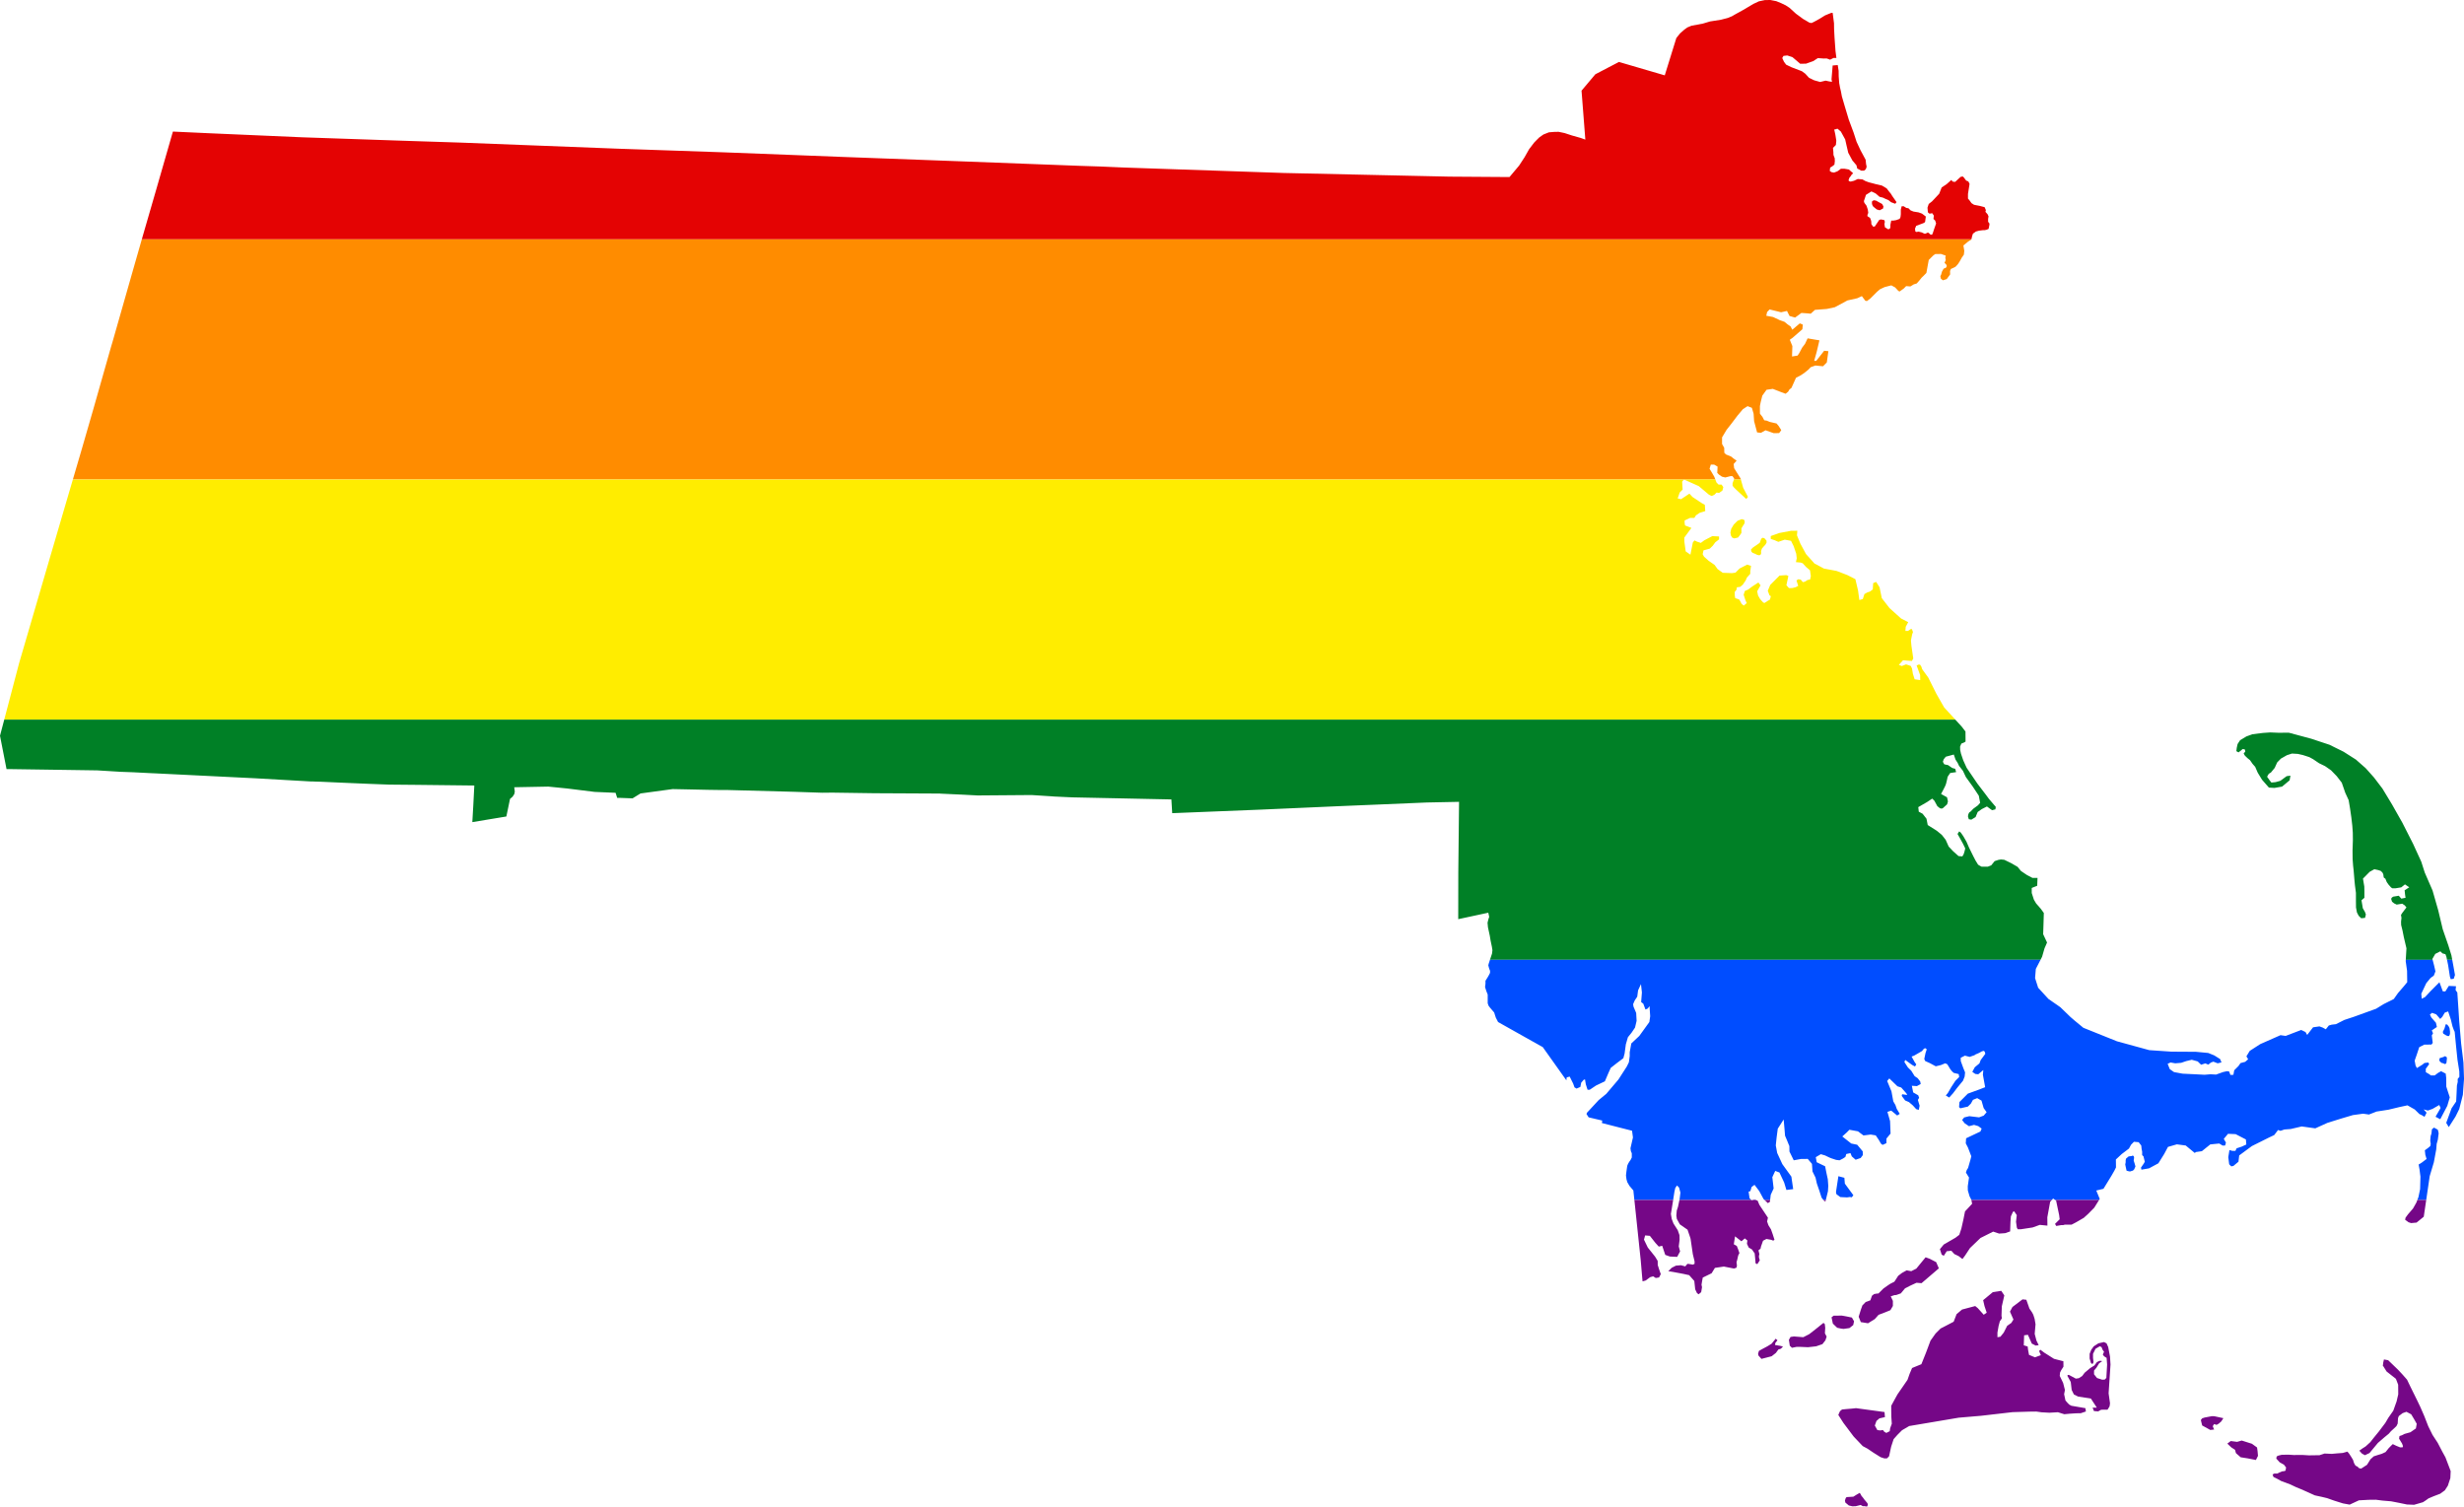 <?xml version="1.0" encoding="UTF-8" standalone="no"?>
<svg
   xmlns:dc="http://purl.org/dc/elements/1.1/"
   xmlns:cc="http://creativecommons.org/ns#"
   xmlns:rdf="http://www.w3.org/1999/02/22-rdf-syntax-ns#"
   xmlns:svg="http://www.w3.org/2000/svg"
   xmlns="http://www.w3.org/2000/svg"
   xmlns:sodipodi="http://sodipodi.sourceforge.net/DTD/sodipodi-0.dtd"
   xmlns:inkscape="http://www.inkscape.org/namespaces/inkscape"
   width="2975.594"
   height="1819.312"
   viewBox="0 0 2975.594 1819.312"
   id="svg2"
   version="1.1"
   inkscape:version="0.48.1 "
   sodipodi:docname="Aa.svg">
  <defs
     id="defs18" />
  <sodipodi:namedview
     pagecolor="#ffffff"
     bordercolor="#666666"
     borderopacity="1"
     objecttolerance="10"
     gridtolerance="10"
     guidetolerance="10"
     inkscape:pageopacity="0"
     inkscape:pageshadow="2"
     inkscape:window-width="1280"
     inkscape:window-height="1004"
     id="namedview16"
     showgrid="false"
     fit-margin-top="0"
     fit-margin-left="0"
     fit-margin-right="0"
     fit-margin-bottom="0"
     inkscape:zoom="0.27536824"
     inkscape:cx="1483.047"
     inkscape:cy="472.45977"
     inkscape:window-x="-8"
     inkscape:window-y="-8"
     inkscape:window-maximized="1"
     inkscape:current-layer="svg2" />
  <path
     style="fill:#e40303"
     d="m 2137.906,0 -6.594,0.094 -7.219,1.5 -6.594,3.094 -12.188,7.219 -10.125,5.594 -3.594,2.094 -5.094,2.094 -8.188,2.125 -13.219,2.094 -8.687,2.594 -13.813,2.594 -5,2.094 -3.594,2.625 -5.094,4.5 -4.5,5.594 -14,45.094 -55.313,-16.188 -28.5,14.875 -16.687,19.812 4.594,59.094 -5.594,-2 -10.313,-2.906 -9.187,-3 -7.219,-1.5 -5.594,0.125 -6.094,0.5 -6.594,2.594 -0.719,0.5 -4.375,3.094 -3.125,3.094 -3,3.094 -6.094,8 -5.5,9.719 -6.594,10.094 -11.594,13.812 -72.594,-0.5 -199.906,-4.406 -193.219,-6.594 -28.094,-1.219 -24.094,-0.781 -148.188,-5.625 -142.125,-5.281 -53.688,-2.094 -88.406,-3.406 -125.5,-4.312 -191.5,-7.406 -52.281,-1.688 -18.406,-0.594 -76,-2.594 -43.906,-1.5 -112.594,-4.906 -43.594,-2 -20.406,70.906 -15.219,52.5 -1.938,6.719 2209.469,0 0.875,-3.844 1,-3 3.594,-2.594 3.625,-1 4.594,-0.594 2,0 2.594,-0.5 2.5,-1.094 1,-5 0,-1.5 -1.594,-2.094 0,-3.5 0.5,-3 -1.094,-2.5 -2.625,-3 0.5,-2.125 -1.5,-3.5 -5.688,-1.5 -7.094,-1.375 -3.094,-2 -2.125,-3 -2.094,-2.5 0,-5.625 1.906,-12.094 -1.5,-3 -2.594,-1 -2.594,-3.5 -1.5,-1.5 -2.625,0.5 -6.594,6.094 -3,-0.375 -1.594,-2 -5.594,5 -6.094,4.094 -3,7.594 -8.625,9.188 -4,3.125 -1.5,4.5 0.5,5.594 1.625,1.5 1.5,0 2,-0.5 2.094,3 -0.5,4 2.094,2 1.094,3.5 -2.5,7.094 -1.5,4.594 -1,2 -2.094,-0.5 -2,-2 -1.594,0 -2,1.094 -1.5,0 -3.094,-1.5 -4.125,-1 -2.094,0.5 -1.5,-0.5 -0.5,-3.5 1.5,-3.5 7.094,-2.594 2.5,-1 1.125,-1.094 0.875,-6.5 -4.594,-3.5 -4.094,-1.5 -6.188,-1 -3.5,-1.406 -2.625,-2.594 -2.594,-0.406 -3.094,-2 -2.5,0 -1,4 0,5.594 -0.406,3.5 -1,2.125 -4.094,1.5 -3.594,0.594 -2.5,0 -1,5 0,2.594 -0.5,2 -2,1 -4.094,-2.5 -0.625,-4 0.5,-2.5 -0.5,-2.094 -1.594,-0.406 -2.5,-0.5 -2.094,0.5 -5.5,8.094 -2.094,0 -2,-3 -0.094,-3 -0.5,-2 -1,-2.5 -3.125,-2 0,-1.5 1,-2.594 -0.594,-4 -1.5,-4.5 -2.594,-3.5 -0.594,-2.094 1,-3 1.5,-4.594 6.594,-4.125 5.188,2.5 4.625,4 4.094,1 3.094,1.5 3.594,1.5 3.094,2.5 5.125,1.906 1.5,-2 -5.219,-7.5 -1.5,-2.5 -2.094,-2.5 -3.094,-4.094 -5.719,-3.406 -6.594,-1.5 -5.594,-1.5 -3.594,-0.906 -4.094,-1.5 -3.625,-2 -5.688,-0.5 -4.5,2.125 -4.094,1 -1.594,-0.406 -1,-1 1,-3.094 2,-2.5 0.5,-1 2.094,-2.125 -5.219,-4.5 -5.094,-0.875 -4.594,0 -0.5,0.5 -3.594,2.594 -4,1.5 -3.094,-0.5 -2.125,-1.5 0.5,-4 2.5,-1.5 2.625,-2.094 0.5,-4 -0.125,-3.625 -1.5,-4 -0.094,-1.5 0,-1.5 -0.5,-5.594 3.5,-3.5 0.5,-5.094 -1.094,-7 -1.094,-5.094 -0.5,-1.5 1,0 3.094,-1 4.094,3.5 5.219,9.5 1.594,7.094 2.094,9 5.188,9.594 0.5,0.5 4.219,5 1,4 2.094,1 2.5,1.5 3.594,0 2,-1.594 1,-2.5 0,-1.5 -0.5,-2 -0.594,-5.594 -6.188,-11.5 -4.719,-10.094 -3.594,-11.125 -5.812,-15.594 -4.688,-15.594 -3.688,-12.594 -1.125,-6 -1.094,-4.594 -1,-5.5 -0.594,-8.125 -0.094,-6.594 -1.094,-7 -6.125,0.5 -1.375,16.719 0.594,3 -3.094,-0.406 -4.625,-1 -2.094,0.5 -4.5,1.094 -7.187,-2 -6.219,-3 -4.594,-5 -4.094,-3 -12.812,-4.906 -6.188,-3 -2.594,-3.5 -2.094,-4.5 1.5,-2.594 4.594,-0.5 6.187,2 8.219,7 1.094,1 7.094,-0.094 8.688,-3.094 5.625,-3.625 7.094,0.5 3.594,-0.094 4.094,1.5 4.094,-2.094 3.5,0 -1.094,-8.594 -1.094,-15.094 -0.594,-11.125 -0.094,-7.094 -1.625,-12.5 -1.594,-0.094 -7.594,3.094 -6.594,4.094 -6.594,3.625 -3.125,1.5 -2.5,-0.406 -7.688,-4.5 -8.812,-6.5 -7.688,-7 -4.594,-3 -5.219,-2.5 -6.094,-2.5 -7.187,-1.406 z m 124.781,241.812 -2.094,1.594 0.094,3 1,2.5 1.625,1.5 3.094,2.5 3.5,1 4.094,-2.094 0.5,-2.5 -1.594,-3 -4.594,-2.5 -2.625,-1.5 -3,-0.5 z"
     id="rect4"
     inkscape:connector-curvature="0" />
  <path
     style="fill:#ff8c00"
     d="m 171.25,289.031 -9.938,34.656 -25.125,88.125 -2.375,8 L 112.594,494.5 98.312,543.906 88,579.031 l 1945.469,0 0.031,-0.031 0.062,0.031 37.938,0 -1.312,-3.344 -2.594,-4.5 -3.094,-5.094 1.5,-5 4.094,0 4.094,2.406 -0.375,7.594 2,2 3.594,2.5 4.094,1 6.188,-1.594 2.5,0 2.125,3 -0.375,1.031 8.375,0 -0.312,-1.125 -7.812,-12.5 -0.594,-5.094 3.594,-4 -3.594,-2.5 -3.094,-2.5 -6.188,-2.5 -2,-2 -0.125,-6 -2.594,-4.625 0,-8 5.5,-9.188 5.594,-7.094 7.625,-10.094 6.5,-7.719 3.094,-2 2.5,-1.594 5.187,2 2.094,7.094 0.625,9.094 3.594,13.5 4.687,0.5 5.5,-3.094 9.813,3.5 6.594,-0.094 2.594,-3.5 -3.094,-5 -2.594,-3.094 -8.219,-1.906 -3.594,-1.5 -3.094,-0.5 -2.094,-4 -3.094,-4 0,-9.094 0.875,-4.5 2,-8.094 5.125,-7.125 7.594,-1.094 8.687,3.406 6.719,2.5 3.094,-2.5 1.5,-2.594 2.5,-2 5.5,-12.219 5.094,-2.594 4.594,-3 5.094,-4.094 3,-3.094 5.625,-2 9.188,0.906 4.594,-4.625 1.906,-13.594 -5.094,-0.5 -9.594,12.219 -2.5,0 2.875,-10.125 3.5,-14.688 -5.594,-0.906 -8.687,-1.5 -3.094,6.594 -3.5,4.625 -3.5,6.594 -2,3 -6.719,1.094 0.406,-12.594 -3.094,-7.594 3.5,-2.5 11.687,-10.219 0.5,-5.594 -3.594,-1.5 -9.094,7.688 -2.094,-4 -3.625,-2.5 -3.594,-3 -5.687,-2 -8.219,-3.875 -8.188,-1.5 1,-4.5 3,-3.125 13.906,3.406 7.094,-1.594 3.094,6.094 6.719,1.906 7.594,-5.594 7.187,0.5 4.094,0.406 5.125,-4.625 14.281,-1.094 9.719,-2.094 15.188,-8.188 11.812,-2.625 5.594,-2.594 4.094,5.5 2,0.5 4.094,-3.094 8.094,-8.094 3.625,-3.094 5.594,-2.625 8.094,-2.094 4.594,2.5 3.719,4 1.5,1 5.094,-3.594 3,-3 5.094,0.406 4.094,-2.5 3.594,-1.094 3.5,-4 2.5,-3.125 2.125,-2 3.5,-3.594 2.875,-15.688 5.125,-5.094 2.594,-2 7.094,-0.125 5.688,2 -0.5,2.5 0.5,2.625 -0.5,1.5 -1,2 1.5,1.5 1.125,1.5 0,1.5 -1,1.594 -2.625,1 -2,3.5 -1,3.594 -1,2 0.625,3 2.5,2 4.594,-1.5 4.094,-5.594 -0.094,-4.094 1,-2.5 4.594,-2.125 1.5,-1 2.594,-3 2,-3.094 2.5,-4.5 2.5,-3.594 0.5,-4.594 -1.094,-6.5 2.5,-2 3.094,-2.594 4.094,-2.625 0.031,-0.156 -2209.469,0 z"
     id="rect6"
     inkscape:connector-curvature="0" />
  <path
     style="fill:#ffed00"
     d="M 88,579.031 80.312,605.188 60.188,673.812 23,801.094 5.125,869.062 l 2356.219,0 -13.531,-14.75 -9.406,-16.5 -9.813,-19.625 -7.281,-10 -1,-3.094 -1.625,-2.5 -2,0 -2.094,1.094 4.219,11.5 0.094,6.125 -6.719,-1 -2.094,-6.5 -1.094,-6.5 -1.5,-3.125 -5.688,-1.875 -5.125,2 -3.594,-1.406 5.094,-5.594 4.125,0.375 6.594,0.5 1.594,-3.094 -2.188,-15.094 -0.625,-6.5 1,-5.094 0.5,-2.5 1,-2.594 -1.094,-3 -1,-1 -4.094,2.594 -3,0 0.406,-5 3,-5.594 -8.719,-4.5 -13.875,-12.5 -9.312,-12 -2.688,-13.125 -4.125,-6.5 -3.594,1.5 -0.5,7.625 -3.5,2.594 -3.094,1 -3.5,2 -1.906,6 -4.187,1.188 -1.594,-11.594 -3.219,-13.594 -9.781,-5 -12.812,-4.906 -2.594,-0.5 -12.813,-2.406 -9.187,-5 -2.094,-1 -10.312,-11.5 -6.812,-12.594 -4.094,-10 0.406,-5.594 -7.688,0.094 -14.219,2.688 -10.187,3.625 0,3.5 4.594,1.5 4.594,2 7.719,-2.625 7.594,1.406 3.187,6.5 3.094,9.094 0.625,5.625 -1,4.5 5.594,0.5 2.594,0.875 4.094,4.5 4.719,4 1,7.125 -0.906,4 -3.094,0.594 -3.125,2 -2.5,0.594 -2.594,-3.094 -3.094,-0.406 -2,1.5 2.094,6.5 -3.094,1.594 -4,1 -4.094,0.094 -3.094,-3.5 2.375,-11.188 -2.5,-1 -8.188,0.594 -11.188,11.219 -3,7.094 2.094,5.5 1.594,1 -1,4.094 -2.594,1.5 -4,2.594 -1.594,-0.5 -3.625,-4 -2.594,-4.5 -1.094,-5.094 4.094,-7.094 -2.594,-3.5 -7.094,4.594 -5.594,4.094 -3.625,1.5 -1.5,4.594 2.125,6.5 1.594,3.625 -3.594,3 -2.5,-2 -2.125,-4 -1.094,-1.5 -4.594,-1.5 -0.5,-3 -0.094,-4.5 2.094,-2.625 0.5,-3 4,-0.5 3.094,-2.594 3.5,-5.094 1.5,-3.5 4.094,-4.594 0,-3 0.906,-6.594 -4.594,-1.5 -9.188,4.688 -5,5 -4.125,0.594 -11.281,-0.406 -6.219,-4.5 -3.594,-5 -7.187,-5 -5.594,-5 -1.625,-3 1,-4.594 7.625,-2.094 3.594,-3.5 3,-4.094 4.594,-3.594 0,-3.5 -8.188,-0.406 -9.719,5.094 -4.094,3.094 -4.594,-1.5 -3.094,-1.5 -2,2.5 -2.906,14.719 -5.719,-4 -1.594,-11.625 -0.094,-5 8.594,-11.688 -7.687,-3 -0.5,-3 0,-3 6.594,-3.094 5.094,0 2,-3.094 4.594,-3.125 6.625,-2 -0.5,-7.594 -3.625,-2 -11.281,-7.5 -3.719,-4 -10.094,6.719 -4.094,-1 2.5,-7.125 3.5,-3.5 -0.594,-9.594 2.062,-2.562 -1945.469,0 z m 1945.562,0 17.844,7.969 12.406,10.406 3.094,1.5 1.5,-0.5 2,-1 2.594,-2.594 3,0.5 4.094,-3 1,-4.125 -2.094,-3 -3.594,0 -2.5,-2.5 -1.406,-3.656 -37.938,0 z m 60.375,0 -1.625,4.562 0,3 1.594,2 2.5,2.5 12.406,11.5 2.094,-2.5 -5.813,-11.094 -2.781,-9.969 -8.375,0 z m 9.469,47.875 -5.094,2 -4.625,4.594 -3,5.094 -1,4.5 0.625,3.594 1.5,2.5 2.594,1 4.594,-1.094 3,-4 1,-1.594 0,-5.5 1.5,-2.5 2,-3.094 0.5,-2 -0.5,-2.5 -3.094,-1 z m 25.281,22.5 -1.094,0.5 -1,1.5 -1.5,4.094 -3.5,2.5 -4.594,3.094 -2.5,2.5 0.5,2.5 1.5,1.5 2.594,1 3.094,1.5 2.5,0.5 1.625,-1 0.5,-1.5 -0.125,-2.594 1,-3 2.125,-2.5 2,-2.094 1.5,-2.5 0,-2.5 -2.625,-3 -2,-0.5 z"
     id="rect8"
     inkscape:connector-curvature="0" />
  <path
     style="fill:#008026"
     d="M 5.125,869.062 0,888.5 l 4.812,24.594 3.094,15.719 6.687,0 102.813,1.5 26.094,1.594 1,0.094 16.406,0.594 21.406,1.094 5.188,0.219 121.594,6 66,3.781 2.313,0 2.781,0.125 6.406,0.188 26.406,1.188 33,1.406 24,0.906 33.812,0.312 69,0.781 -1.219,23.719 -1.187,20.5 41.094,-6.812 4.406,-21.188 3.187,-2.812 2,-3.094 0.594,-3 -0.688,-5.219 41.094,-0.781 22.813,2.281 33.281,4.125 25.219,1.094 1.906,6.094 2.594,0 16,0.594 9.594,-5.906 38.812,-5.281 14,0.281 29,0.625 13,0.188 9.188,0 81.688,2.188 33.719,1.125 12.281,-0.125 50.719,0.719 79.281,0.406 0.5,0.094 27.719,1.281 17.281,0.906 65,-0.5 22.125,1.406 5.5,0.406 21.594,1 48,1 71.687,1.5 1,16.594 107.5,-4.312 90.5,-4 18.406,-0.781 31.812,-1.312 59.281,-2.5 38.906,-0.781 -0.406,37.781 -0.5,47 -0.094,56.906 36.312,-7.812 1.094,5 -1,3 -1,4.125 0.5,5.5 2.187,10.094 1,6 1.594,7.594 0.625,4 -0.5,4.094 -1.5,4.5 -1,3 664.875,0 1.906,-3.688 2.906,-10.094 3.094,-7.125 -4.688,-10 0.406,-12.594 0.375,-13.094 -3.688,-5.094 -5.688,-6.5 -2.625,-4.5 -2.594,-8 0,-6.094 6.594,-2.625 0.406,-9.5 -6.094,0 -6.688,-3.5 -7.219,-4.875 -4.094,-5 -7.812,-4.5 -8.188,-4 -4.094,-0.406 -3.094,0.5 -4.5,1.5 -4.125,5.094 -4.094,1.594 -7.594,0 -2.594,-1.406 -1.594,-1 -3.125,-5.094 -2.594,-5 -5.187,-10.5 -3.094,-7.094 -3.719,-6.5 -3.094,-4.5 -2,-1.5 -2,3.094 3.094,5.5 3.594,6.5 2.625,5.5 -1,4.094 -1,3 -1.5,2.5 -4.625,-0.375 -6.688,-6 -5.188,-5.5 -3.625,-8.125 -4.688,-6 -6.094,-5 -10.906,-6.875 -1.5,-7.625 -4.688,-6 -4.625,-2.5 -0.594,-5.5 10.719,-6.188 6.094,-4.094 2.594,2.5 3.594,6.594 3.094,2.5 2.125,0.5 1.5,-0.594 5.094,-4.594 1,-3.5 -1.094,-5 -7.219,-4 3,-5.625 2,-4 1,-2.594 1,-4 1,-4.594 3,-4.5 7.219,-1.094 -1.125,-4 -3.594,-1 -5.094,-3.5 -2.594,-0.5 -2,-0.5 -1.594,-3 1,-3 2.5,-3.094 9.688,-2.625 2.094,6.125 2.594,4 1.625,3.5 4.688,6 3.594,7.594 8.313,11.5 7.281,11 1.625,8.594 -2.625,3 -5.594,4.094 -3.5,3.594 -1.5,1 -1,2 -0.5,2.625 1,3.5 3.094,0.5 5.125,-3.125 2.5,-6.094 5.094,-3.594 6.094,-3.094 6.188,4.5 4,-1 0.5,-3 -8.188,-9.594 -3.688,-5 -10.312,-13.5 -13,-19.125 -4.094,-9 -2.719,-8 -1,-4.594 -0.094,-4 1.5,-3.594 3.594,-1.5 1.5,-1 -0.094,-12.094 -4.594,-6 -7.656,-8.344 -2356.219,0 z M 2741.5,884.5 l -8.688,0.594 -12.812,1.594 -7.188,2.625 -7.625,4.594 -3,4.594 -1,4.5 -0.5,4.094 2.625,1.5 5.094,-4.094 2.5,0.5 0.594,2.5 -2,2.5 1.5,2.5 3.094,3 3.094,2.5 3.125,4.5 3.094,3.5 3.094,7.094 5.188,8.5 8.312,9.5 6.688,0.406 9.219,-1.594 9.094,-7.594 1,-5.625 -4.594,0.625 -7.594,5.594 -5.719,1.594 -5.094,0.5 -2,-2.5 -3.188,-4.5 1.094,-2 1,-1.594 2.5,-1.5 4.594,-5.594 3,-6.625 4.5,-4.594 7.188,-4.094 6.125,-2 7.094,0.406 6.188,1.406 7.719,2.5 4.594,2.5 7.188,4.875 7.219,3.5 7.188,5 6.812,7 6.188,8 4.188,12.125 4.125,9 1.688,10.094 1.594,11.094 1.094,9.5 0.625,8.594 0.094,9.094 -0.406,12.125 0.094,10.594 0.594,8.094 0.625,5.5 1.094,13.094 0.5,5 1.188,9.094 0,9.625 0.094,8.094 1.125,6 2.094,4 3.094,3 4.594,-0.5 1,-4.094 -1.094,-3 -2.594,-4.5 -1.594,-9.625 3.5,-3 0,-7.594 -0.125,-6.094 -1.594,-9.5 1,-1 7.094,-7.188 5.625,-3.125 4.594,1 3.094,1 2.094,2 1,2 0.594,4 2,1.5 1.625,4 2.094,3 3.094,3.5 1.5,1 4.094,0 6.719,-1.094 4.5,-3.594 5.188,3.5 -5.594,3.594 0.5,5 0.594,4.094 -5.094,1 -3.094,-3.5 -3.625,0.625 -3.094,0.5 -1.5,1 -1,1.594 1.094,3.5 2.5,2 3.125,1.5 3.594,-0.594 3.094,-0.5 3,2 2.094,2.5 -5,6.594 -1.594,2.5 0.594,3.5 -0.5,4.594 0.094,4 1.625,6.594 1.594,8 3.188,13.594 -0.812,13.906 32.406,0 -0.281,-1.094 3.5,-6.094 3.094,-1.5 3,-1.594 2.594,2.5 3.594,1 1.125,3 0.781,3.781 6.312,0 -1,-5.406 -3.719,-12 -6.781,-19.594 -5.406,-22.688 -6.906,-24.094 -9.406,-21.625 -4.188,-13.094 -9.906,-21.594 -13,-25.594 -12.5,-22.094 -11.5,-19 -10.281,-13.5 -9.812,-11 -11.906,-10.5 -14.906,-9.5 -17,-8.406 -22.094,-7.312 -27.094,-7.281 -12.312,0.094 -10.188,-0.406 z"
     id="rect10"
     inkscape:connector-curvature="0" />
  <path
     style="fill:#004dff"
     d="m 1799.312,1159.094 -1.5,4.594 -0.5,2 0.5,2 0.594,2.125 1,2.5 0,2.5 -1.5,3 -1.5,2.594 -2.5,4 0,3.5 -0.5,4.094 1.594,5 1.594,4 0,10.594 1.094,3 1.5,2 2.625,3.094 2.594,3 1.094,3.5 1,3 1.594,3 1,2 6.594,3.719 28.312,15.906 19.094,10.688 28.5,40.094 0.406,-3.5 3.594,-1 4.219,8.5 1.594,4.5 2.5,1.5 4.594,-2 1,-5.094 3,-3.5 1.594,-0.5 1,6 2.094,6.5 2.625,0 7.594,-5.094 10.687,-5.094 4.594,-10.719 2.5,-5.5 7.125,-5.594 8.094,-6.094 1.5,-5.594 1.5,-11.125 2.5,-8.594 4.5,-5.594 4.094,-6.094 1.906,-8.094 -0.5,-9.5 -3.219,-7.625 -0.5,-3 2,-4.594 3,-4.5 1,-7.594 3.5,-7.594 1.125,10.094 -0.906,11.594 2.594,2 2.594,7 2.5,-1 2.594,-3 0,3 0.625,9.094 -1,7 -12.125,16.812 -9.688,9.094 -1.906,10.594 0,4.625 -1,7.5 -2.5,5.094 -10.094,15.688 -14.688,17.312 -9.219,7.594 -7.594,8.188 -6.594,7.125 -0.5,1.5 2.594,4 16.406,3.875 -0.406,3 36.406,9.312 1.094,8.094 -3,13.094 0.5,3.5 1.094,2.5 0,5.125 -1.5,3 -1.5,2.094 -1.5,2.5 -1,2.5 -0.5,3.5 -0.5,3.594 -0.5,4.5 0.594,4.594 1,3.5 2.625,4.5 4.688,5.5 1.219,11.5 46.813,0 1.562,-9.906 1,-4.5 2.094,-3.094 2.5,2.5 1.625,6.094 -0.906,7.5 -0.281,1.406 86.875,0 -2.188,-2.094 -1.125,-8 2.125,-0.594 1.5,-5 3.5,-2.594 5.688,7.5 5.188,9.594 1.25,1.188 6.719,0 0.75,-6.281 3.5,-7.625 -1.594,-13.594 3.5,-7.594 5.094,1.906 5.687,12.094 2.719,9 8.188,-1 -2.188,-15.094 -10.906,-15.094 -6.219,-13.5 -1.688,-9.125 1,-9.594 1.406,-10.594 7.094,-11.094 1.094,12.094 0.594,7.5 2.125,5 3.094,7.594 0.094,6.5 5.188,10.594 8.719,-1.594 8.187,-0.094 5.094,6 0.625,9.094 3.688,7.5 1.594,7.094 3.094,9 2.625,8.125 2.219,2.781 2.906,0 2.562,-10.5 0.406,-6.5 -0.594,-8.094 -1.625,-7.5 -1.594,-8.094 -10.187,-4.906 -1.094,-6.094 6.094,-3.594 5.094,1.5 5.188,2.5 2.5,1 5.719,1.875 4.094,0.5 4.094,-2.094 3,-2 1,-3.5 5.094,-1.094 1.625,4 4.594,4 6.094,-2.094 2.594,-3.5 -0.094,-4.5 -6.688,-8 -7.219,-1.5 -10.781,-8.5 5.094,-4.594 3.5,-3.5 10.281,1.875 6.719,5 8.687,-1.094 6.094,1 3.719,5.5 2.594,4.5 2,1.5 4.594,-2.094 0,-5.5 5,-6.094 -0.594,-15.094 -3.188,-11.125 4.594,-1.5 7.187,5.906 3.094,-2 -3.594,-6 -1.594,-4.594 -2.594,-4.5 -2.219,-12.094 -5.188,-12.5 2.594,-3.094 9.813,9.5 4.594,1.5 6.188,7 1,2 -6.094,-0.906 -0.5,2 4.094,5.5 4.625,2 4.688,4 4.094,4.5 3.094,0.906 1,-5 -2.094,-7 1.5,-2.625 -1.094,-3 -6.094,-3.5 -1.594,-8 6.094,0.406 4.594,-2.5 -0.594,-3.094 -3.094,-4 -3.625,-2.406 -4.094,-6.594 -4.094,-4 -4.188,-6.5 1,-2.5 8.281,6 3.5,1.906 1.594,-2.5 -2.094,-3 -3.594,-6.5 3,-1.094 6.094,-3.5 3.594,-2.125 1.5,-2 2,-1.5 2.125,1.406 -1.5,4.594 -1.5,7.125 1.094,2.5 5.594,2.5 7.188,3.875 6.219,-1.5 5.094,-2.094 2.5,1 1.594,2.5 2.094,3.5 2,2.5 2.125,2 6.094,1.5 0.594,3.5 -4.594,4.594 -5,7.625 -4.094,7.094 -2.5,3 4.094,2.5 4.594,-5.094 5,-6.625 7.094,-8.594 2,-5.094 0.5,-5 -2.094,-5.094 -3.094,-8.5 -0.094,-4 5.094,-2.594 5.687,1.5 6.094,-2.125 0.5,-0.594 4.625,-2 3.594,-2 2.5,-0.594 1.094,1.5 0.5,2.094 -5.594,7.594 -1.5,4 -5.594,4.625 -3,5.594 3.594,2.5 3.594,0.406 6.094,-5.125 -0.5,5.625 2.719,15.094 -6.625,2.594 -14.281,5.188 -10.094,10.125 -0.5,6.094 1.5,1.5 9.188,-2.094 3.594,-3.625 2.5,-4.5 5.094,-2.094 5.219,3 2.594,9 3.594,5 -3.5,4.094 -5.594,2.125 -11.812,-1.406 -6.188,1.5 -2.5,3.094 3.094,4 5.219,3.5 6.094,-1.594 5.094,1.5 4.094,3 -1.5,3.5 -17.281,8.188 -0.406,6.094 2.594,5 4.094,10.625 -1,4 -2.906,10.094 -1.594,2.5 -1,3.094 3.719,6 -1.5,10.594 0.094,5 2.094,7.094 2.094,4 0.094,0.406 97.156,0 1.562,-1.781 2.562,1.781 52.906,0 0.812,-1.281 -4.188,-10.125 8.688,-2.094 9.625,-15.688 3.5,-6.094 2,-4 -0.125,-9.625 7.125,-6.594 8.688,-6.594 2.5,-4.594 3.5,-3.594 5.688,0.5 3.125,4 0.5,4.5 0.594,3 0,4.094 1.594,1.5 1.594,6.5 -1.094,2 -3.5,5.094 0.5,2.5 9.188,-1.594 11.312,-6.094 7,-11.219 4.594,-8.594 10.719,-3.094 10.688,1.406 10.906,9 1.5,-1.125 7.094,-1 10.188,-8.188 10.812,-1.094 4.094,2.5 3,-0.094 1,-3.5 -2.594,-4.5 5.094,-6.125 9.219,0.406 12.375,6.406 0.5,6.094 -5.594,2.594 -6.094,2 -1.5,3.125 -3.594,0 -3.594,-1 -1.406,8.594 1.094,8.594 2.5,2.5 2.594,-0.5 6.094,-5.094 0.906,-7.594 15.312,-11.312 20.406,-10.188 6.594,-3.125 4.594,-6.094 3,1 4.594,-1.594 7.719,-0.594 13.281,-3.094 16.406,2.281 14.812,-6.688 16.781,-5.219 13.812,-4.094 12.281,-1.688 7.125,1 9.188,-3.594 14.312,-2.219 13.281,-3.188 9.719,-2.094 8.781,5 5.594,5.5 3.125,1.5 3.094,1.875 2.5,-5 -3.594,-4 5.094,1.406 5.688,-2 8.094,-4.688 1.625,3.594 -6.125,10.594 5.719,3 8.5,-16.188 3,-10.219 -4.219,-13 -0.094,-10.594 -0.594,-5.094 -5.594,-2.906 -3.594,2 -4.125,3.094 -4.594,0 -2,-1.5 -4.094,-2.375 -0.094,-4.125 4.094,-5.594 -1.094,-2 -4.594,0.594 -2.5,2 -6.625,4.125 -1.594,-3 -1.094,-6 2.5,-7.125 3,-9.094 6.094,-3.094 8.719,-0.094 1.5,-2 -1.125,-9.094 1.5,-2.5 -1.5,-3.5 6.125,-4.125 -1.125,-5.094 -5.688,-6.5 -1.594,-3.5 2.594,-2 5.094,1.906 4.719,5.5 2.5,-2.5 3,-5.094 4.094,-1.5 3.188,9.5 2.094,8.594 1.625,4.5 1,2 1.688,17.594 1.688,16.219 2.219,14.094 0.094,6.5 -2.094,2.594 0.094,3.5 -1,4.5 -0.406,9.594 -0.5,9.594 -5.5,8.125 -6.5,17.688 3.094,5.094 8.125,-12.688 4.5,-9.094 4.375,-17.219 1.406,-19.188 -0.688,-19.719 -2.812,-23.094 -2.281,-26.781 -1.219,-18.625 -1.094,-16.094 -2.094,-3 0.5,-4.594 -8.719,-0.406 -4.094,6.594 -3.094,0 -2.594,-7 -1.5,-4 -10.719,10.719 -6.594,7.094 -4.094,2.094 -0.5,-6.094 6,-12.688 4.594,-5.625 1,-1 3.5,-2.5 2,-5.094 -1.594,-7 -1.812,-7 -32.406,0 -0.094,1.719 1.625,11.594 0.188,13.688 -4.094,5 -7.094,8.219 -5,7.094 -12.312,6.188 -9.094,5.594 -27.094,9.812 -11.219,3.688 -10.188,5.125 -5.094,0.594 -3.5,1 -3.625,4.594 -3.594,-2 -4.094,-1.5 -7.688,1.094 -7.125,9.219 -2,-3.5 -5.188,-2.5 -18.812,7.188 -6.188,-0.906 -24.5,10.812 -12.688,8.188 -4,6.594 2.094,3.5 -3.594,3.125 -5.625,1.5 -2.5,3.594 -5.094,5.094 -1,5.5 -3.594,0.094 -1.5,-4.094 -2.594,-0.406 -4.594,1 -8.719,3.094 -6.594,-0.375 -7.188,0.594 -9.719,-0.5 -16.906,-0.812 -10.281,-1.906 -5.094,-3.5 -2.625,-6.5 3.5,-1.594 5.719,1 7.094,-0.594 6.188,-2.094 6.625,-1.594 7.188,2 4.094,4 5.094,-1.625 3.625,1.5 3.094,-2.5 3,-1.094 5.188,2 4.594,-1.094 -1.594,-4 -7.188,-4.5 -7.219,-2.906 -14.875,-1.406 -29.719,-0.188 -26.594,-1.812 -39,-10.688 -40.594,-16.312 -10.312,-8.5 -5.094,-4.375 -12.406,-12 -14.406,-10 -12.375,-13.5 -3.719,-11.625 0.906,-11.094 5.688,-11 -664.875,0 z m 1155.781,0 1.312,6.312 2.188,14.094 1,3 3.594,-0.5 1.5,-4.594 -1.594,-9.094 -1.688,-9.219 -6.312,0 z M 2953.5,1237 l -1.5,5.094 -2,4 0.5,2.094 3.094,1.906 2.094,1 2,0 1,-2.5 0,-3 -0.594,-4.094 -1,-2 -1.594,-2 -1,-0.5 -1,0 z m -0.688,38.406 -2,1 -3.125,1 -1,0 -1,2.094 0.5,2 2.125,2 2,0.5 2.094,1 1.5,-0.594 0.5,-1 0.5,-4.5 0,-2 -2.094,-1.5 z m -13.5,86.281 -2.5,2.125 -0.5,5 -1,3.094 -0.5,5.5 0.594,4 -0.5,2.594 -3,2.5 -3.594,2.594 0.594,5.5 1.5,5 -6.094,4.594 -3.5,2.125 1.094,6 1.094,8.594 -0.406,15.094 -2,9.594 -1.312,3.5 10.688,0 4.219,-28.781 5,-16.719 2.906,-15.688 0.5,-6.5 1.406,-5.094 1,-7.625 -0.5,-2.5 -0.594,-2 -4.594,-2.5 z m -364.219,33.812 -0.5,0.5 -4,0.5 -3.094,2.594 -0.5,2 0,2.5 -0.5,2.594 0.594,3 1,4.5 1.594,0.5 2.5,0.5 3.625,-1.094 1.5,-1.5 1.5,-3.5 -1,-3.594 -1.125,-3.5 0.5,-3.5 -0.5,-2 -1.594,-0.5 z m -355,24.906 -2.906,19.094 0.5,2.594 4.719,3.5 8.187,0.406 3.5,-0.5 2.094,0.406 2,-2.5 -10.281,-14 -0.594,-7.094 -7.219,-1.906 z M 2119,1448.5 l -2.125,0.594 3.562,0 L 2119,1448.5 z"
     id="rect12"
     inkscape:connector-curvature="0" />
  <path
     style="fill:#750787"
     d="m 1973.719,1449.094 7.688,73.094 1.687,19.719 0.5,5.5 3.594,-1 5.625,-4.094 3.594,-1 3.094,2 4,-0.625 2.094,-4 -2.094,-6.094 -1.594,-5 0,-3 -0.094,-2 -3.125,-5.094 -8.781,-11 -4.594,-9.5 1.375,-5.094 5.719,0.5 6.687,8.5 4.094,4.5 4.125,-1 3.688,11 5.594,2 8.813,0.406 3.5,-6.625 -1.594,-6 1,-8.094 -0.125,-5.5 -2.094,-6 -5.187,-8.094 -2.094,-5.5 -1,-6 2.375,-14.688 0.344,-2.219 -46.813,0 z m 54.406,0 -1.719,8.219 -1.5,4.594 -0.5,6 0.594,4.094 3.594,6.5 5.719,4 3.594,2.5 3.094,9 0.594,2 2.719,18.594 2.094,8.594 0,3 -2,1 -5.219,-0.875 -1.5,0 -2.5,3 -5.188,-1.406 -6.094,0.5 -5.094,2.594 -4.125,4.094 5.719,0.906 12.781,2.406 6.719,1.5 6.187,7 1.094,10.094 2.125,4.5 2,1.5 3.094,-2.594 1,-6 -0.594,-3 0.5,-3.094 1,-5.5 10.688,-5.219 4,-6.5 10.812,-1.594 12.281,2.406 3,-1.094 0.5,-2.5 -0.5,-4 1,-3.625 1,-4.5 1.5,-3 -1.594,-4.594 -1.594,-4 -3.594,-2 1.5,-9.594 7.688,6 4.094,-3.5 3.094,2.5 -0.5,4 2.125,4.5 4.094,2.5 1.594,2.5 1.5,2 0.594,6 0.5,6.094 2.094,1 3,-4.594 -1,-3.5 0,-2 0.5,-2 -1.094,-4.594 2.5,-2 0.5,-2.5 2.5,-7.094 4.094,-2.125 5.625,1 2.594,1 1.5,-1 -2.094,-6.594 -2.125,-6 -3.094,-5 -1.594,-4.5 1,-4.594 -10.312,-15.5 -2.094,-5 -2.156,-0.906 -3.562,0 -1.469,0.406 -0.406,-0.406 -86.875,0 z m 102.812,0 3.969,3.812 2.5,-1.594 0.25,-2.219 -6.719,0 z m 71.094,0 0.969,1.219 1.5,0.5 0.438,-1.719 -2.906,0 z m 178.656,0 0.906,4.594 -8.594,9.219 -1.906,9.594 -2.5,11.094 -2.5,7.594 -4.594,3.5 -14.188,8.219 -4.625,5.594 2.125,6.594 2.594,1.406 3.5,-5.5 5.594,-0.594 3.594,4 5.219,2.5 4.594,3.5 3.094,-4.094 6,-9.125 12.688,-12.188 15.312,-7.688 7.188,2.375 7.219,-0.5 6.094,-2.094 0.406,-11.594 0.5,-6.594 2.5,-5.5 1.5,-0.594 3.094,4.594 -0.906,8 1,7.094 1.094,2 3.625,0 14.281,-2.188 8.719,-3.125 9.188,0.906 0,-1.5 -0.094,-8.594 3.406,-18.594 2.031,-2.312 -97.156,0 z m 101.281,0 1.031,0.719 3.688,17.594 0.625,5 -5.625,5.594 1.5,2.5 5.719,-1 2.5,0 2.094,-0.594 8.188,0 5,-2.594 2.625,-1.5 7.094,-4.125 5.094,-4.594 7.594,-7.688 5.781,-9.312 -52.906,0 z m 437.312,0 -1.188,3.094 -4,7.125 -6.094,7.094 -3,4.094 -0.5,2.5 2.094,1.5 2,1.5 1.594,0.5 1.5,0.5 6.625,-0.594 8.688,-7.094 2.969,-20.219 -10.688,0 z m -593.875,69.219 -11.219,13.688 -6.094,3.094 -5.594,-1 -5.594,3.094 -4.594,3.5 -4.625,7.125 -5.094,2.594 -3,2 -5.094,3.594 -6.094,6.094 -1.5,0 -3.594,0.594 -2.625,2 -2,5.625 -5.594,2 -4,4.094 -2,5.594 -2.5,8.094 2.594,6.5 8.719,1.406 8.187,-5.094 4.5,-5.094 8.219,-3.125 6.094,-2.5 3,-5.094 0,-6.094 -2.594,-5.5 4.594,-1.5 2,-0.094 5.594,-2 5.094,-6.094 6.094,-3.125 7.719,-3.594 6.094,0.5 20.906,-17.906 -3.219,-7.5 -7.688,-4 -5.094,-1.875 z m 91.406,40.5 -10.219,1.594 -11.687,9.688 1.594,7 2.688,8.094 -3.594,2.5 -7.187,-8 -3.094,-2.5 -15.906,4.219 -6.594,5.594 -3.5,9.094 -9.719,5.094 -6.094,3.125 -6.094,6.094 -6.094,8.594 -5.5,14.688 -5.5,13.719 -11.219,4.594 -3,7.094 -2.5,7.094 -4.094,6 -8.094,11.719 -5,9.094 -2.5,4.594 0,5.5 0.094,7.594 0.594,8.625 -2,5.5 -0.5,3.5 -4.094,2.094 -2.594,-1.5 -1.5,-2 -3.094,0.5 -3.625,-0.406 -3.094,-5.5 2,-5.594 3.594,-3.094 6.625,-1.5 -0.5,-6.125 -34.406,-4.688 -4.594,0.5 -7.219,0.594 -5.094,0.5 -2.5,2.094 -2,4.5 6.188,9.625 12.406,16.5 10.906,11.5 5.594,3 7.219,4.875 8.781,5.5 4.594,1.5 3.125,-0.094 2.5,-2.5 2.5,-11.594 3,-9.094 4.5,-5.094 5.594,-5.625 8.687,-5.094 59.813,-10.094 27.094,-2.312 37.906,-4.375 20.5,-0.625 8.188,-0.094 6.594,0.906 9.312,0.5 10.188,-0.594 7.719,2.406 6.594,-0.625 7.688,-0.5 5.625,-0.094 6.188,-2.094 -0.594,-4 -16.906,-2.906 -2.594,-1.406 -2,-2 -2.594,-3 -1.625,-7.594 1,-5 -2.188,-8.594 -4.094,-8.5 0.406,-4.094 1.5,-3 2.594,-4 -0.094,-6.594 -11.312,-2.906 -11.812,-7.5 -4.688,-3.5 -1.5,1.594 2.094,5 -7.094,2.594 -7.188,-3 -1.125,-6 -0.5,-4.094 -4.688,-1.406 0.406,-12.094 4.594,-0.594 4.688,10.594 4.719,2.406 3.594,-0.5 -2.688,-5.5 -2.125,-8.094 1,-11.625 -1.094,-6.5 -1.594,-5 -1.594,-3 -3.094,-4.5 -3.719,-10.594 -4.594,-0.5 -12.188,9.219 -3,5.594 4.188,9.5 -2.5,4.094 -5.094,3.594 -4.094,8.094 -4,5 -3.625,0.625 0,-5.625 1.406,-8 1.5,-5.594 2.5,-3.594 -0.5,-3 0.406,-11.594 3,-13.094 -3.688,-5.5 z m -192.719,29.875 -6.187,0.125 -3.5,0 -2.594,2 1.594,7.594 5.187,5 4.594,1 3.125,0.406 7.094,-1 4.594,-3.625 1,-4.594 -2.594,-4.5 -6.719,-1.406 -5.594,-1 z m -22,8.812 -10.094,8.094 -7.188,5.594 -7.125,3.625 -11.281,-0.906 -4.094,0.594 -2,3.5 1.094,7.094 2.594,2.5 5.594,-1.094 4.594,0 9.219,0.406 9.781,-1.094 7.625,-2.625 3.594,-4.594 1.5,-4.5 -2.094,-4 0.375,-6.594 -0.5,-4.5 -1.594,-1.5 z m -57.687,19.094 -5,6.094 -5.094,3.125 -6.719,3.594 -3.5,2 -1,3.594 0.5,2 3.594,4 12.312,-3.188 5.094,-4 3,-4.125 3.094,-1 2.5,-2.594 -3.594,-0.906 -6.094,-1 0.5,-2.5 2.5,-3.094 -2.094,-2 z m 396.406,4.094 -6.719,1.5 -5.594,3.625 -3,4.094 -2,5 0,5.594 1.594,5.5 1.094,1 1.5,-0.5 0.5,-2 -0.594,-4.594 0,-5 3,-6.094 5.094,-3 2.125,0.875 1.5,3.625 1.594,2 -1.5,3.5 1.5,2 3.094,2 0.594,8 -0.906,16.188 -2,2 -3.094,0.094 -6.188,-2 -3.594,-4.5 0,-4.5 3,-3.594 3.094,-5.094 3.5,-2.5 -0.5,-0.5 -2.594,0 -3,1.5 -3.125,4.094 -5,3.094 -6.688,5.594 -3,4 -4.094,2.625 -3.594,0.5 -8.219,-4.406 -1.5,0 -0.5,1 4.094,7.5 1.125,9.594 2.688,5.5 5.094,2.5 15.406,2.406 7.188,11 -5.094,0 1.594,4.094 5.125,0.406 3.594,-2 7.688,-0.094 2,-3.125 0.5,-1 0.5,-3.5 -1.688,-12.094 2.281,-34.781 -0.594,-9.625 -2.188,-11.5 -2,-4.5 -3.094,-1.5 z m 338.094,21 -1,4.5 0,1.5 -0.5,1 4.688,7.5 10.812,8.5 0.5,0.5 2.688,7 0.094,11.625 -2,8.594 -4,11.188 -6,8.594 -3.594,6.125 -7.594,10.094 -6.594,8.094 -4,5.094 -5.594,5.094 -4.125,2.625 -3.5,2.5 3.125,3.5 3.594,2 5.594,-2.625 10.094,-12.188 8.219,-7.094 5,-4.094 2.594,-3 4,-3.625 2.594,-2.5 1.5,-3.094 0.406,-6.5 1,-2.594 4.594,-3.5 4.594,-1.594 5.719,3 3.594,6 3.094,5.5 -1,5.594 -6.594,4.594 -7.094,2 -3.125,1.594 -3,1 -0.5,3.125 3.625,6 1.094,3 -0.5,1.5 -3.094,0 -4.625,-1.906 -2.094,-1 -2,-1 -2.094,2 -3,3.094 -3.594,4.5 -4.5,2.094 -5.219,1.594 -4.594,1.5 -4,3.625 -4.094,6.594 -7.094,4.594 -2.5,-0.5 -2.094,-2 -2.125,-1 -1,-1.5 -1,-2 -1.094,-3.5 -2.094,-3.5 -2.594,-4 -2.094,-2.5 -5.625,1.594 -6.594,0.5 -6.688,0.594 -8.719,-0.375 -6.094,2 -12.781,0.188 -8.219,-0.5 -10.188,0.094 -6.219,-0.406 -8.188,0.125 -4.094,1 -2,1 -0.5,2.594 4.094,4.5 5.188,2.906 2.625,3.5 -0.5,1.594 0,1.5 -1,1 -3.625,0.5 -3.594,1.594 -2,1 -3.594,0 -2.094,1.094 1.094,3 4.094,2 5.219,2.906 10.781,4 7.219,3.406 6.094,2.5 7.688,3.406 8.812,4 8.688,1.875 6.219,1.5 8.188,2.906 10.812,3.406 8.188,1.5 11.188,-5.188 11.812,-0.625 8.688,-0.094 7.719,1 10.688,0.906 9.812,1.906 9.188,1.906 8.719,0.375 10.688,-3.094 3.094,-2 3.594,-2.594 6.125,-2.594 8.094,-3.094 5.594,-4.125 3.594,-5.594 3,-9.094 0.406,-8.5 -6.312,-16.594 -3.594,-6.5 -5.781,-11.094 -6.219,-9.5 -5.188,-10.5 -4.719,-12.125 -4.781,-11 -3.594,-7.5 -5.219,-10.594 -3.688,-7.5 -3.594,-7.5 -5.719,-6.5 -4.688,-5 -1.5,-1.5 -6.219,-6 -4.688,-4.5 -5.094,-0.906 z m -207.812,68.5 -8.688,1.625 -3,1 -1.594,2 0.594,2.594 1,4 9.781,5.406 4.625,-0.5 -1.625,-4 1.625,-2.625 3,1 2.594,-1.5 3,-2.594 2.594,-4 -9.312,-2 -2,-0.406 -2.594,0 z m 36.094,29.406 -5.594,1.594 -7.688,-1 -4.094,3.125 4.688,4.5 4.594,3 1.094,4 5.719,5 8.688,1.375 9.719,1.906 2.5,-5 -0.5,-5.594 -0.625,-4.5 -6.188,-4.5 -12.312,-3.906 z m -461.375,63.219 -3.5,2 -4.125,2.594 -8.188,0.5 -1,1.094 -1,3 0.5,2.5 4.188,3.5 4.125,1 4.094,-0.094 6.094,-1.5 2.594,1.5 1.5,-0.094 3.594,0.5 1,-2 -0.5,-2 -4.188,-5 -1,-1.5 -2.094,-2.5 -1,-2 -1.094,-1.5 z"
     id="rect14"
     inkscape:connector-curvature="0" />
</svg>
